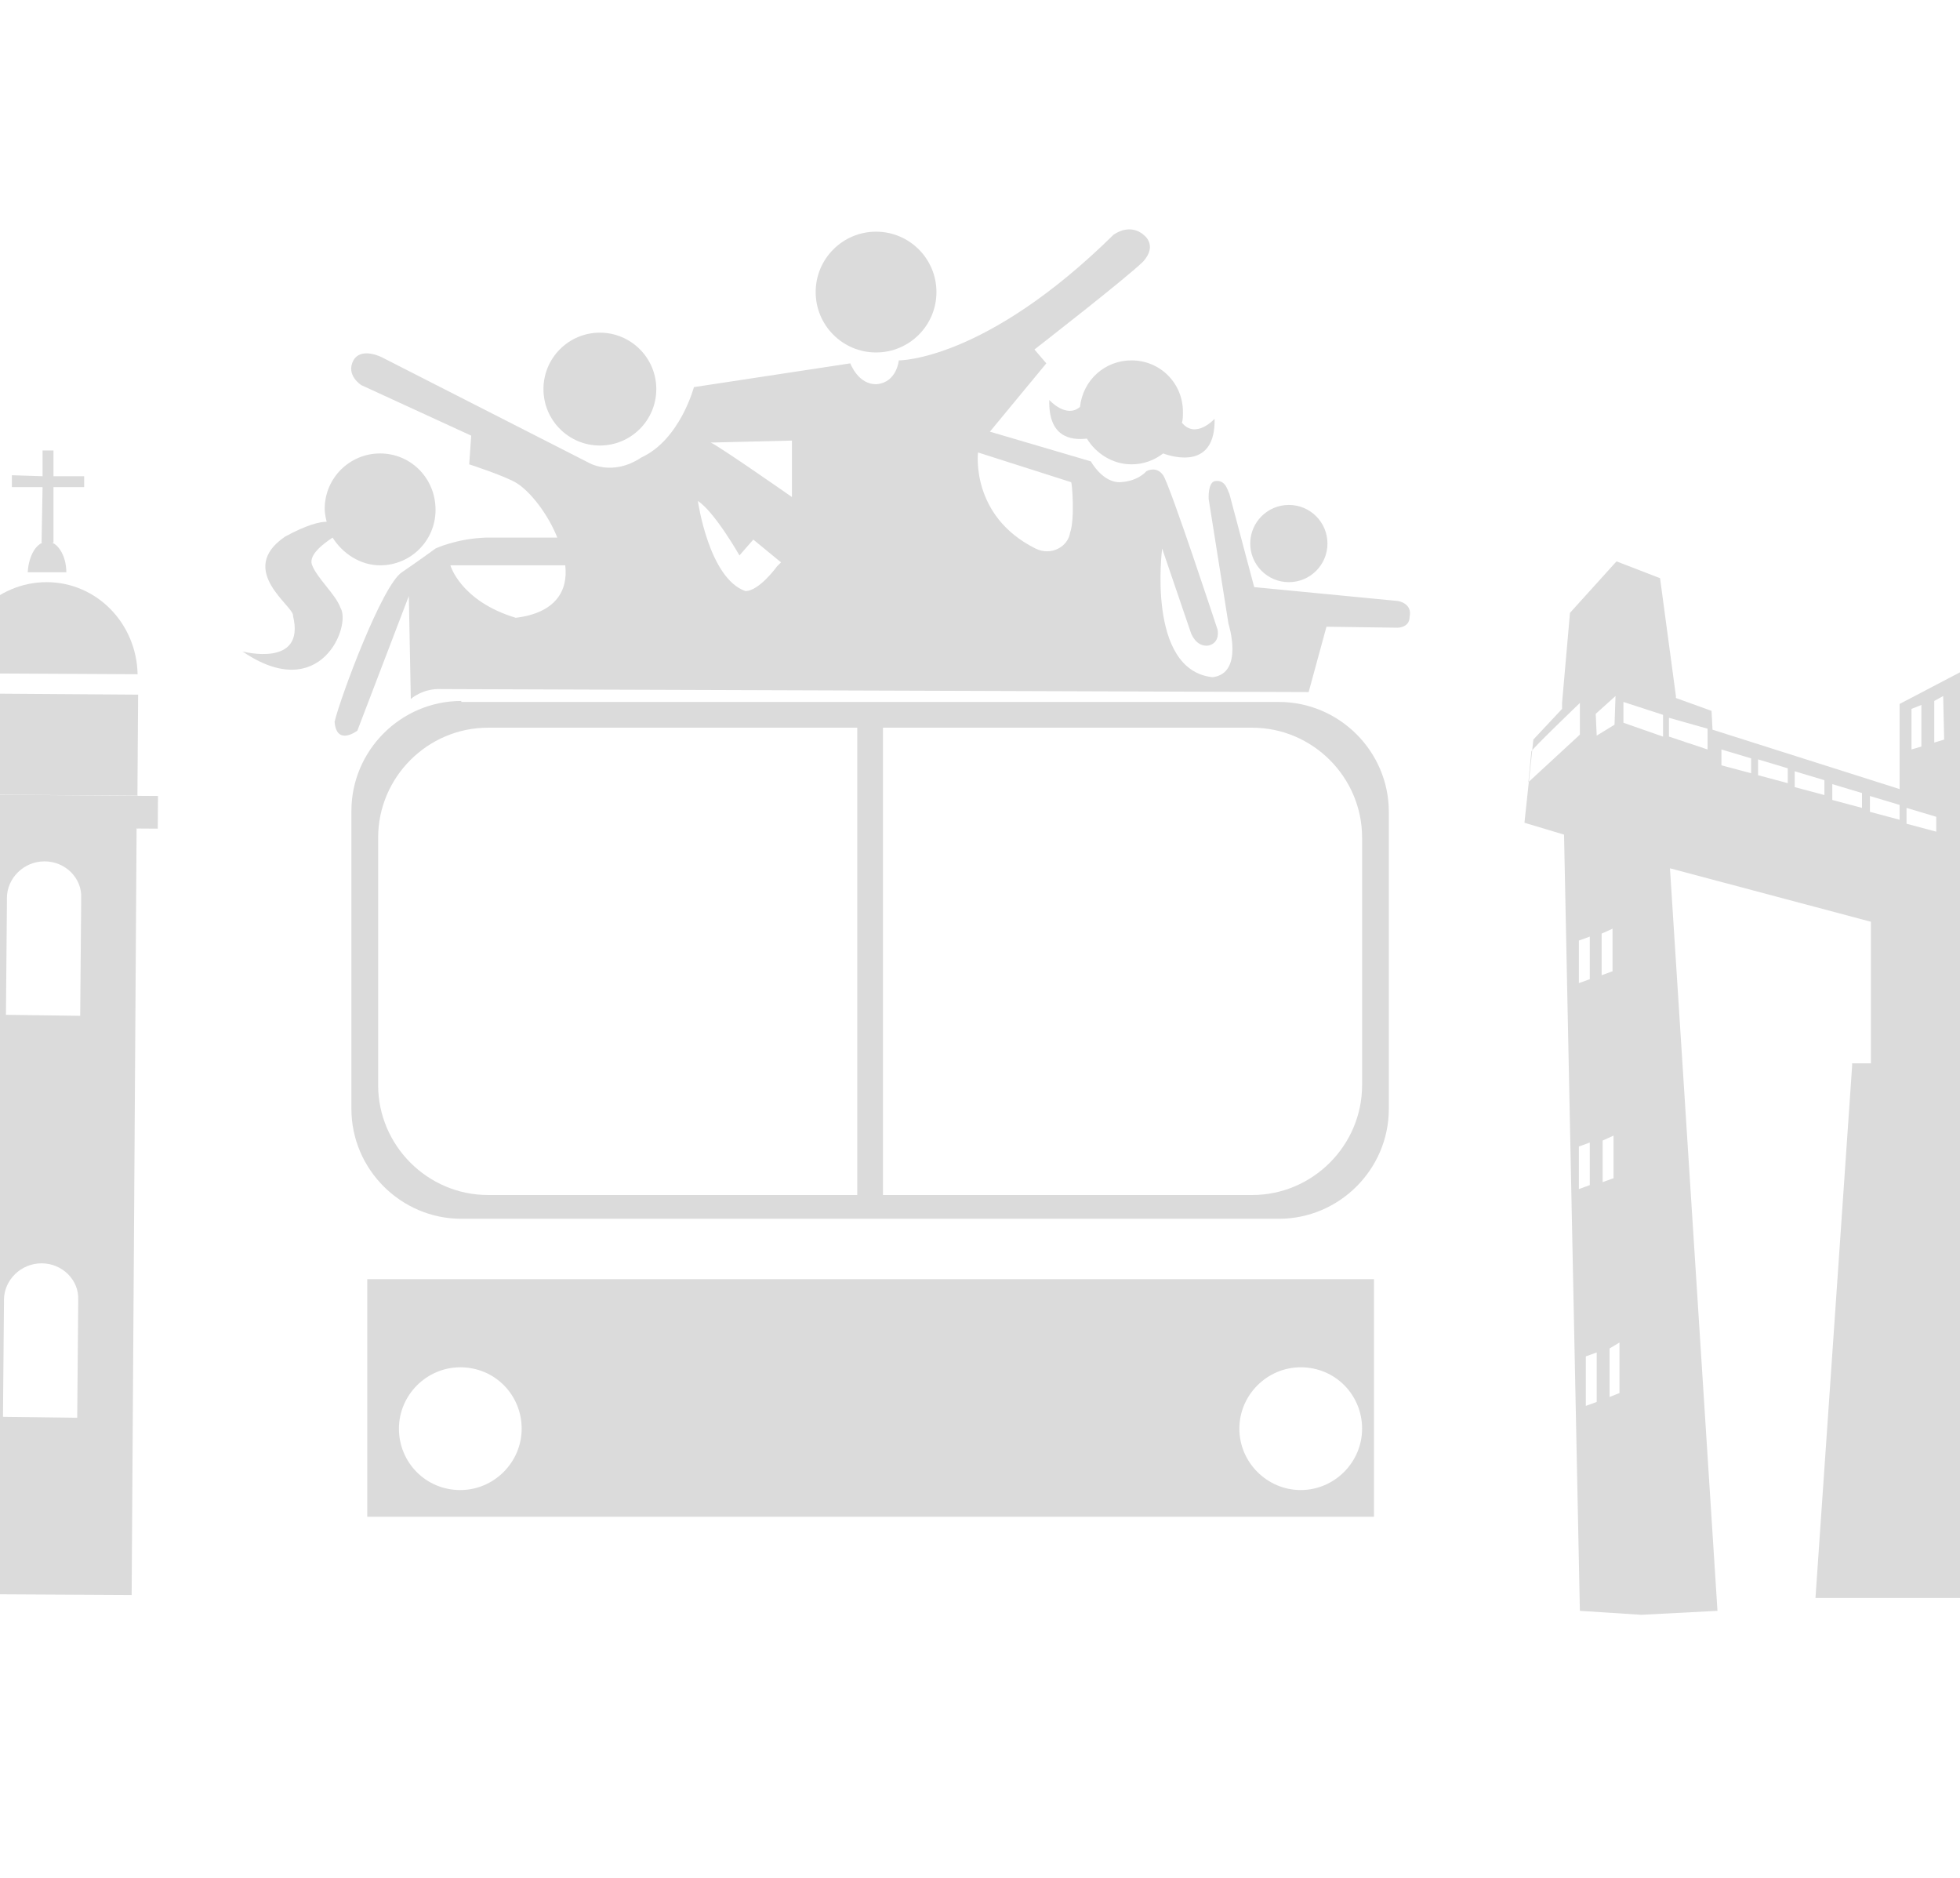 <?xml version="1.0" encoding="UTF-8"?>
<!-- Generator: Adobe Illustrator 21.0.0, SVG Export Plug-In . SVG Version: 6.00 Build 0)  -->
<svg xmlns="http://www.w3.org/2000/svg" xmlns:xlink="http://www.w3.org/1999/xlink" version="1.1" id="Camada_2" x="0px" y="0px" viewBox="0 0 198 189.7" style="enable-background:new 0 0 198 189.7;" xml:space="preserve">
<style type="text/css">
	.st0{fill:#DBDBDB;}
</style>
<g>
	<g>
		<g>
			<path class="st0" d="M38.4,45.8c-3.1,0-5.6,2.5-5.6,5.6c0,0.4,0.1,0.9,0.2,1.3c-0.7,0-2,0.3-4.2,1.5c-5,3.4,1,7.1,0.8,8     c1.3,5.3-5.1,3.6-5.1,3.6c7.9,5.4,11-2.6,9.9-4.4c-0.5-1.4-2.4-3-2.9-4.4c-0.3-1,1.2-2.1,2.1-2.7c1,1.6,2.8,2.8,4.8,2.8     c3.1,0,5.6-2.5,5.6-5.6C44,48.3,41.5,45.8,38.4,45.8z"></path>
			<circle class="st0" cx="88.5" cy="29.5" r="6.1"></circle>
			<circle class="st0" cx="60.6" cy="39.3" r="5.7"></circle>
			<circle class="st0" cx="130.2" cy="54.9" r="3.9"></circle>
			<path class="st0" d="M141.2,60.7l-14.5-1.4l-2.5-9.4c-0.2-0.4-0.4-1.5-1.5-1.3c-0.7,0.2-0.6,1.8-0.6,1.8l2,12.6     c0,0,1.6,5-1.6,5.4c-6.7-0.7-5.1-13-5.1-13l2.9,8.5c0,0,0.5,1.5,1.8,1.3c1.2-0.3,0.9-1.6,0.9-1.6S118.2,49,117.5,48     c-0.7-1-1.7-0.4-1.7-0.4s-0.8,1-2.6,1.1c-1.8,0.1-3-2.1-3-2.1l-10.2-3l5.7-6.9l-1.2-1.4c0,0,9.4-7.3,11-8.9c1.5-1.7,0-2.7,0-2.7     c0,0-1.2-1.2-3,0C99.5,36.5,90.8,36.4,90.8,36.4s-0.2,2.2-2.2,2.4c-1.9,0.1-2.7-2.1-2.7-2.1l-15.8,2.4c0,0-1.4,5.3-5.3,7.1     c-3,2-5.4,0.5-5.4,0.5L38.6,36.1c0,0-2.1-1.1-2.9,0.3c-0.8,1.5,0.8,2.5,0.8,2.5L47.6,44c0,0.1-0.2,2.9-0.2,2.9s3.7,1.2,4.8,1.9     c1.3,0.8,3.1,3,4.1,5.5c-2.3,0-5.4,0-7.2,0c-3,0.1-5.1,1.1-5.1,1.1s-1.5,1.1-3.4,2.4c-2,1.3-6.2,12.6-6.8,15.1     c0.2,2.5,2.3,0.9,2.3,0.9l5.2-13.6l0.2,10.4c0,0,1.2-1.1,3.1-1l87.6,0.3l1.8-6.6l7.2,0.1c0,0,1.2,0,1.2-1.1     C142.7,60.9,141.2,60.7,141.2,60.7z M52.1,62.4c-5.6-1.7-6.6-5.3-6.6-5.3l11.6,0C57.4,59.6,56.2,61.9,52.1,62.4z M78.5,57.2     c0,0-1.8,2.5-3.2,2.5c-3.7-1.3-4.8-9.1-4.8-9.1c1.7,1.1,4.2,5.5,4.2,5.5l1.4-1.6l2.8,2.3L78.5,57.2z M80,50.2     c0,0-7.3-5.1-8.2-5.5l8.2-0.2V50.2z M108.1,53.8c-0.2,1.4-1.9,2.4-3.5,1.6c-6.6-3.3-5.8-9.7-5.8-9.7l9.4,3     C108.3,48.7,108.6,52.4,108.1,53.8z"></path>
			<path class="st0" d="M119.4,42.7c0.1-0.3,0.1-0.7,0.1-1.1c0-2.9-2.3-5.2-5.2-5.2c-2.7,0-4.9,2-5.2,4.7c-1.4,1.2-3.1-0.7-3.1-0.7     c-0.1,3.7,2.1,4.1,3.8,3.9c0.9,1.5,2.6,2.6,4.5,2.6c1.2,0,2.3-0.4,3.2-1.1c1.1,0.4,5.3,1.6,5.2-3.5     C122.7,42.3,120.8,44.4,119.4,42.7z"></path>
			<g>
				<g>
					<path class="st0" d="M46.6,70.8c-6.1,0-11.1,5-11.1,11.1v30.1c0,6.1,5,11.1,11.1,11.1h82.6c6.1,0,11.1-5,11.1-11.1V82       c0-6.1-5-11.1-11.1-11.1H46.6z M137.6,109.6c0,6.1-5,11.1-11.1,11.1H49.3c-6.1,0-11.1-5-11.1-11.1v-25c0-6.1,5-11.1,11.1-11.1       h77.2c6.1,0,11.1,5,11.1,11.1V109.6z"></path>
				</g>
			</g>
			<rect x="86.6" y="73.4" class="st0" width="2.6" height="48.7"></rect>
			<path class="st0" d="M37.1,129.2v24h101.7v-24H37.1z M46.5,150.5c-3.5,0-6.2-2.8-6.2-6.2c0-3.4,2.8-6.2,6.2-6.2     c3.5,0,6.2,2.8,6.2,6.2C52.7,147.7,49.9,150.5,46.5,150.5z M131.4,150.5c-3.4,0-6.2-2.8-6.2-6.2c0-3.4,2.8-6.2,6.2-6.2     c3.5,0,6.2,2.8,6.2,6.2C137.6,147.7,134.8,150.5,131.4,150.5z"></path>
		</g>
		<g>
			<path class="st0" d="M6.7,57.8c0-1.7-0.9-3.1-1.9-3.1c-1.1,0-1.9,1.4-2,3.1L6.7,57.8z"></path>
			
				<rect x="2.9" y="72.7" transform="matrix(7.149712e-03 -1 1 7.149712e-03 -77.421 85.922)" class="st0" width="3.3" height="18.6"></rect>
			
				<rect x="-7.3" y="80.9" transform="matrix(6.783573e-03 -1 1 6.783573e-03 -87.544 75.616)" class="st0" width="3.3" height="2"></rect>
			
				<rect x="13.2" y="81" transform="matrix(6.648896e-03 -1 1 6.648896e-03 -67.25 96.344)" class="st0" width="3.3" height="2.1"></rect>
			<g>
				<path class="st0" d="M4.7,58.8c-5,0-9.2,4.1-9.3,9.2l18.5,0.1C13.8,63,9.8,58.8,4.7,58.8z"></path>
				
					<rect x="-0.5" y="65.9" transform="matrix(6.918763e-03 -1 1 6.918763e-03 -70.614 79.277)" class="st0" width="10.2" height="18.6"></rect>
				<path class="st0" d="M-5.3,161l18.6,0.1l0.5-77.5l-18.6-0.1L-5.3,161z M0.7,91.1L0.7,91.1c0-0.1,0-0.3,0-0.4      c0-2,1.7-3.7,3.8-3.7c2.1,0,3.8,1.7,3.7,3.7c0,0.1,0,0.3,0,0.4h0l-0.1,11.5l-7.5-0.1L0.7,91.1z M0.4,131.7L0.4,131.7      c0-0.1,0-0.3,0-0.4c0-2,1.7-3.7,3.8-3.7c2.1,0,3.8,1.7,3.7,3.7c0,0.1,0,0.3,0,0.4l0,0l-0.1,11.5l-7.5-0.1L0.4,131.7z"></path>
				<polygon class="st0" points="4.2,54.8 5.4,54.8 5.4,49.2 8.5,49.2 8.5,48.1 5.4,48.1 5.4,45.5 4.3,45.5 4.3,48.1 1.2,48       1.2,49.2 4.3,49.2     "></polygon>
			</g>
		</g>
		<path class="st0" d="M187.1,107.7l-3.7,53.7h46l-7.8-64.9l-4.7,0.1l-0.1-3.6l0.1,0l-0.1-1.4l0-1.7l-0.1,0L215.5,76l-12.9-8.2    l-2.9,1.7l-1.5-1.7l-6.3,3.3v8.6l-18.9-6l-0.1-1.9l-3.6-1.3l0-0.2l-1.6-11.9l-4.4-1.7l-4.7,5.2l-0.8,9.1l0,0.6l-2.9,3.1l-0.9,8.4    l4,1.2l1.6,78.4l6.2,0.4l7.7-0.4l-4.8-75l20.3,5.4v14.3H187.1z M163.2,70.3l-0.1,2.9l-1.8,1.1l-0.1-2.2L163.2,70.3z M160.6,94.6    v4.3l-1.1,0.4V95L160.6,94.6z M154.4,79l0.3-3.1c0-0.2,4.9-4.9,4.9-4.9v3.2L154.4,79z M159.5,120.1v-4.3l1.1-0.4v4.3L159.5,120.1z     M161.3,141.6l-1.1,0.4v-5l1.1-0.4V141.6z M162.9,93.8v4.3l-1.1,0.4v-4.2L162.9,93.8z M161.9,115.2l1.1-0.5v4.3l-1.1,0.4V115.2z     M163.6,140.7l-1,0.4v-4.9l1-0.6V140.7z M163,81.2l0.1,2.2l0,0L163,81.2z M168,74.4l-4-1.4c0,0,0-2,0-2.1l4,1.3V74.4z M172.5,75.7    l-3.9-1.3v-1.9l3.9,1.1V75.7z M176.9,78.1l-3-0.8v-1.6l3,0.9V78.1z M180.6,79.1l-3-0.8v-1.6l3,0.9V79.1z M184.3,80.3l-3-0.8v-1.6    l3,0.9V80.3z M188.1,81.6l-3-0.8v-1.6l3,0.9V81.6z M195.4,70.8l0.9-0.5l0.1,4.4l-1,0.3V70.8z M193.1,71.6l1-0.4v4.2l-1,0.3V71.6z     M192.6,81.6l3,0.9v1.5l-3-0.8V81.6z M188.9,80.4l3,0.9v1.5l-3-0.8V80.4z"></path>
	</g>
</g>
</svg>
